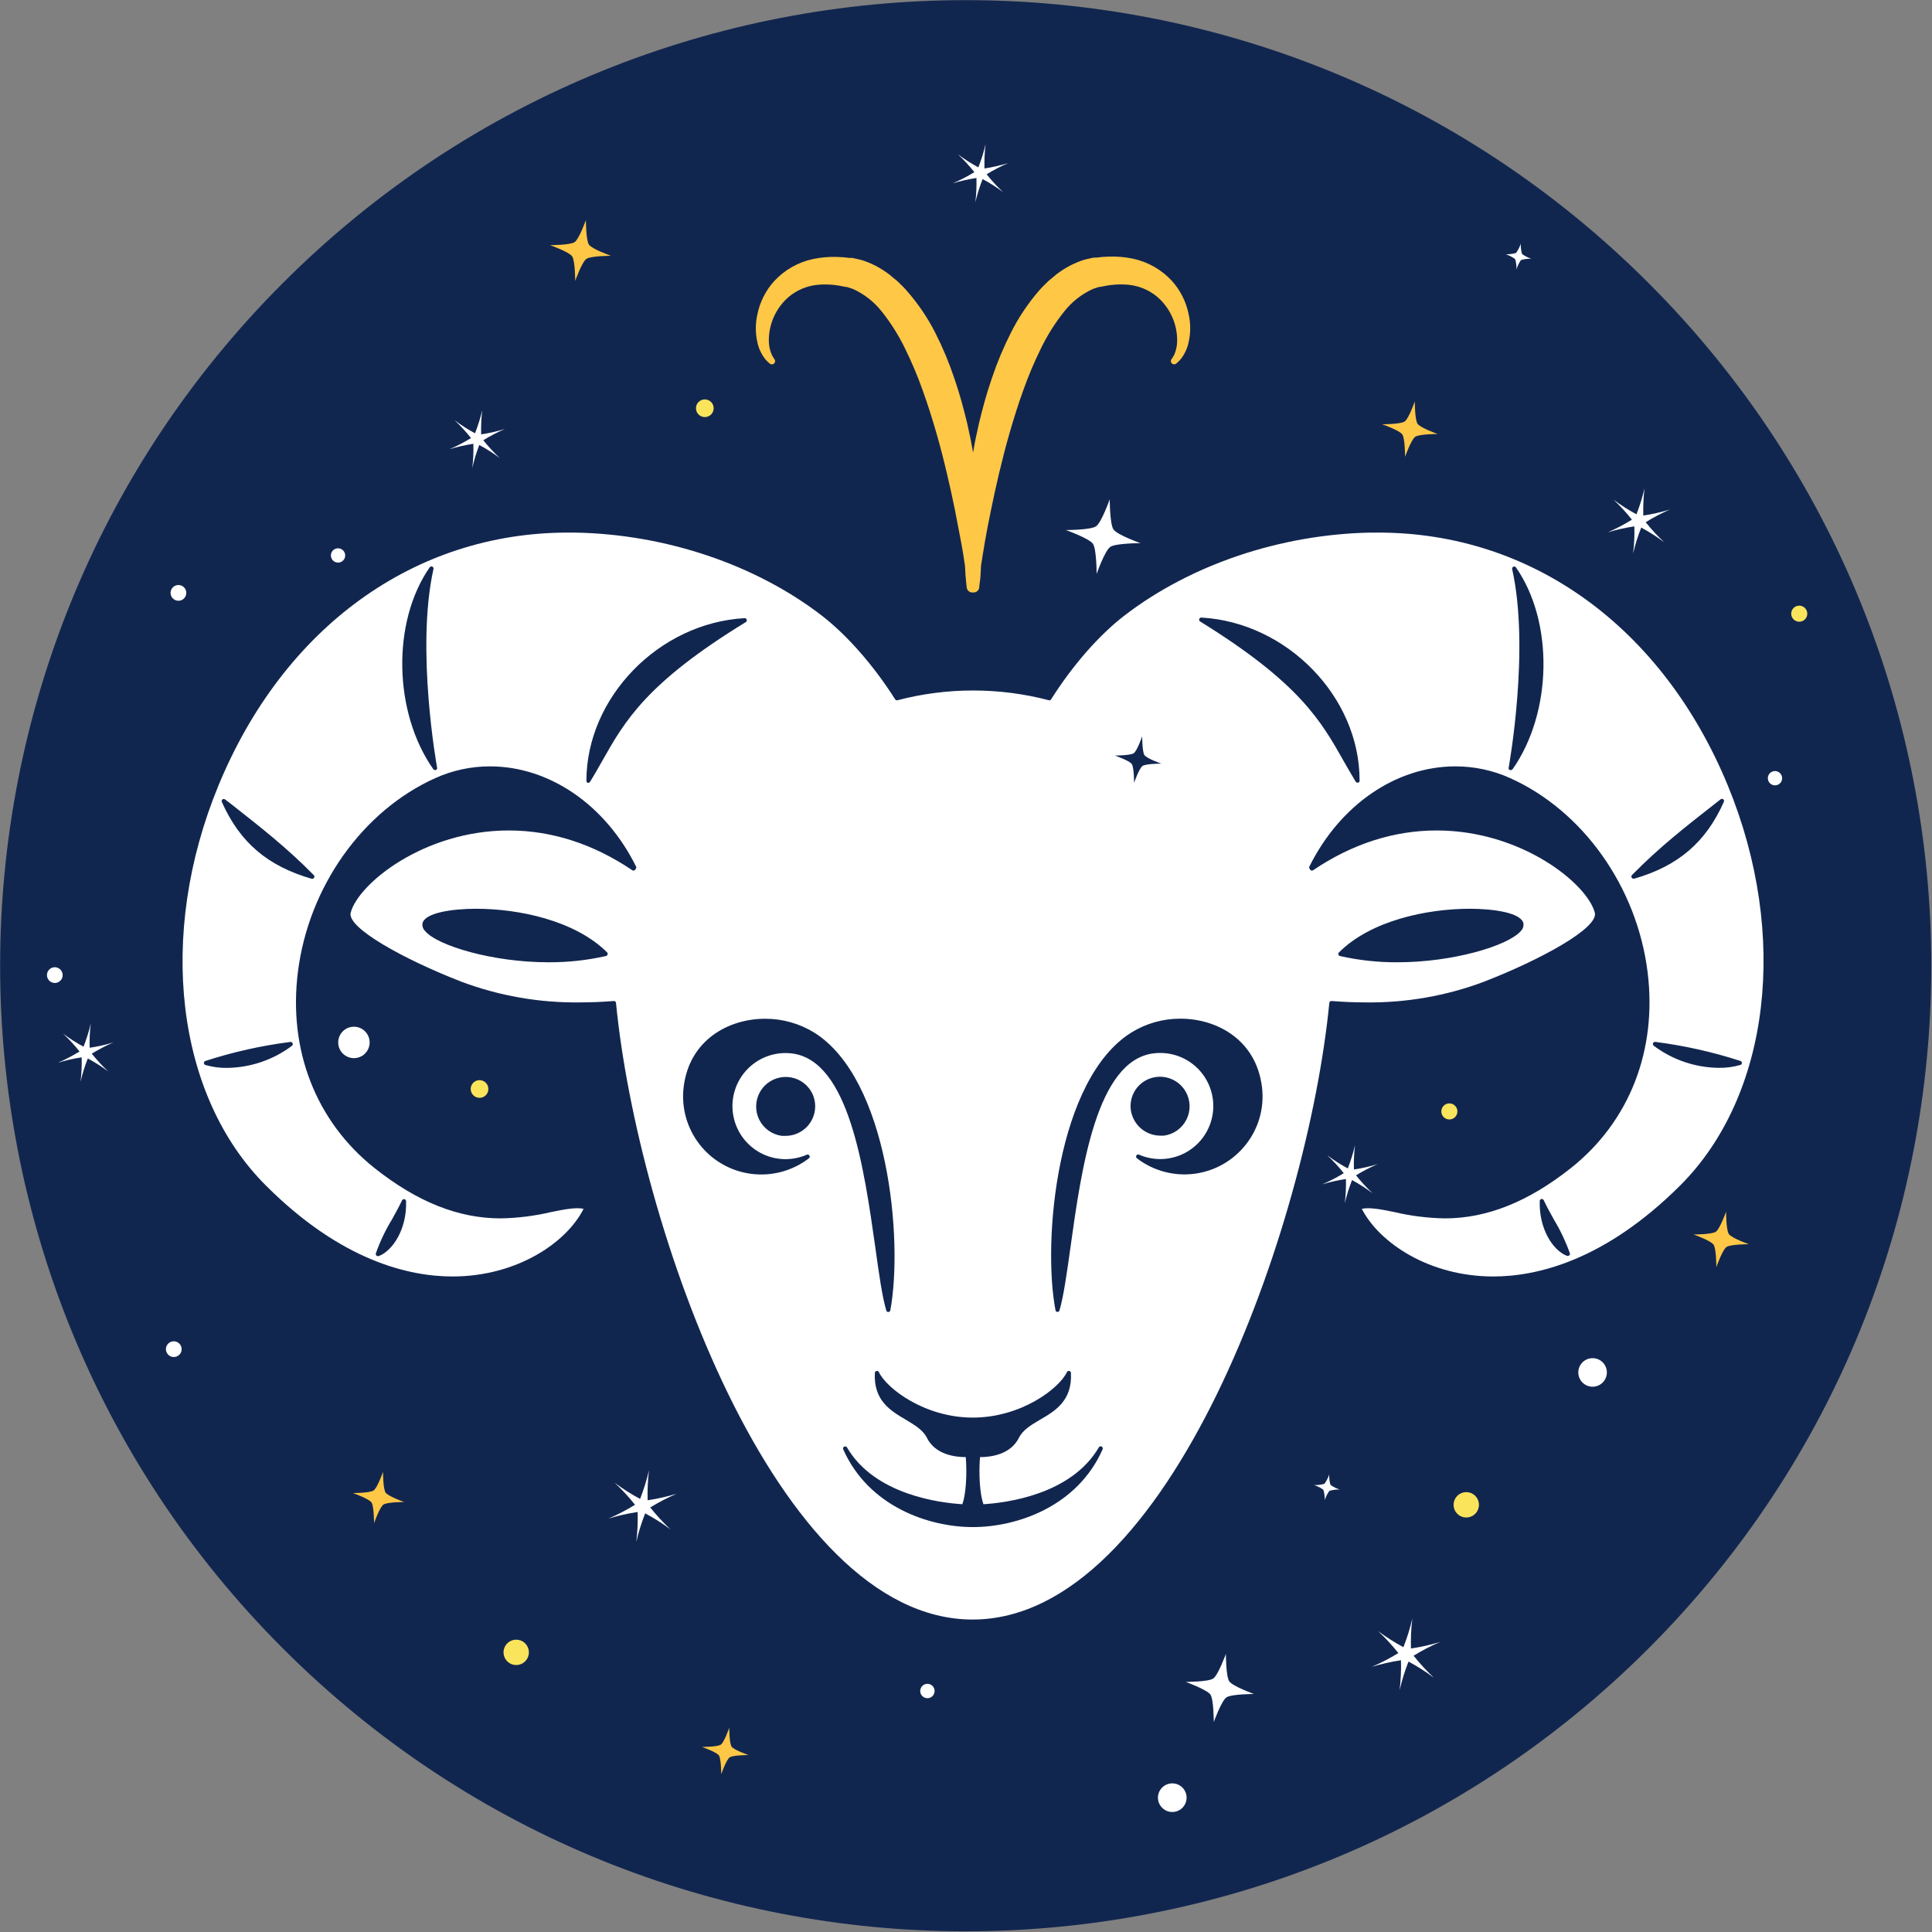 <svg width="457" height="457" viewBox="0 0 457 457" fill="none" xmlns="http://www.w3.org/2000/svg">
<rect x="0" y="0" width="457" height="457" fill="#808080" stroke="none"/>
<g clip-path="url(#clip0_209_1128)">
<path d="M389.933 389.938C479.129 300.742 479.129 156.127 389.933 66.931C300.737 -22.265 156.122 -22.265 66.927 66.931C-22.269 156.127 -22.269 300.742 66.927 389.938C156.122 479.133 300.737 479.133 389.933 389.938Z" fill="#11264F"/>
<path fill-rule="evenodd" clip-rule="evenodd" d="M353.23 301.94C363.53 301.94 379.54 298.22 397.37 280.48C418.71 259.25 423.26 221.2 408.71 185.82C393.25 148.35 362.34 125.98 326.03 125.98C325.45 125.98 324.85 125.98 324.27 125.98C302.92 126.38 281.67 133.54 265.97 145.61C259.97 150.24 253.79 157.28 248.63 165.42C248.577 165.509 248.497 165.578 248.402 165.618C248.306 165.658 248.2 165.665 248.1 165.64C236.359 162.56 224.022 162.56 212.28 165.64C212.179 165.668 212.071 165.661 211.973 165.621C211.875 165.582 211.794 165.511 211.74 165.42C206.67 157.42 200.34 150.2 194.38 145.61C178.7 133.54 157.46 126.38 136.1 125.98C135.51 125.98 134.93 125.98 134.35 125.98C98.04 125.98 67.13 148.35 51.67 185.82C37.07 221.21 41.6 259.25 62.95 280.48C80.71 298.22 96.71 301.94 107.04 301.94C122.18 301.94 133.98 294.01 138.04 285.94C136.25 285.54 133.6 286.04 130.43 286.69C126.495 287.62 122.473 288.126 118.43 288.2C108.43 288.2 98.66 284.3 88.56 276.27C74.74 265.27 68.14 248.38 70.47 229.89C72.99 209.77 85.76 191.78 102.98 184.05C107.045 182.219 111.452 181.274 115.91 181.28C129.91 181.28 143.18 190.35 150.44 204.94C150.484 205.016 150.507 205.102 150.507 205.19C150.507 205.278 150.484 205.364 150.44 205.44L150.26 205.71C150.186 205.822 150.071 205.901 149.94 205.93C149.876 205.942 149.811 205.941 149.747 205.927C149.684 205.913 149.624 205.887 149.57 205.85C140.31 199.61 130.48 196.44 120.34 196.44C100.28 196.44 84.74 209.04 82.95 215.89C82.02 219.5 95.71 226.99 109.07 232.19C118.042 235.563 127.566 237.232 137.15 237.11C139.8 237.11 142.51 237 145.21 236.78C145.335 236.777 145.457 236.822 145.55 236.906C145.643 236.989 145.7 237.105 145.71 237.23C150.81 289.58 183.36 383.09 230.06 383.09C276.76 383.09 309.32 289.58 314.44 237.23C314.445 237.165 314.463 237.101 314.493 237.043C314.523 236.984 314.565 236.933 314.615 236.891C314.665 236.849 314.724 236.817 314.786 236.798C314.849 236.779 314.915 236.773 314.98 236.78C317.69 237 320.4 237.11 323.04 237.11C332.619 237.234 342.136 235.566 351.1 232.19C364.47 226.99 378.17 219.51 377.24 215.89C375.46 209.04 359.9 196.44 339.84 196.44C329.7 196.44 319.84 199.61 310.6 205.85C310.544 205.889 310.48 205.915 310.413 205.927C310.346 205.939 310.276 205.937 310.21 205.92C310.144 205.905 310.082 205.877 310.027 205.838C309.972 205.798 309.925 205.748 309.89 205.69L309.74 205.42C309.698 205.347 309.676 205.264 309.676 205.18C309.676 205.096 309.698 205.013 309.74 204.94C317.01 190.35 330.24 181.28 344.27 181.28C348.728 181.274 353.136 182.219 357.2 184.05C374.42 191.78 387.2 209.77 389.72 229.89C392.04 248.38 385.45 265.28 371.62 276.27C361.52 284.27 351.75 288.2 341.75 288.2C337.708 288.126 333.685 287.62 329.75 286.69C326.57 286.04 323.92 285.54 322.12 285.94C326.29 294.01 338.09 301.94 353.23 301.94ZM88.91 296.45C89.901 293.659 91.177 290.978 92.72 288.45C93.6 286.86 94.43 285.36 95.1 283.94C95.149 283.84 95.229 283.758 95.328 283.707C95.427 283.657 95.54 283.64 95.65 283.66C95.76 283.682 95.859 283.741 95.931 283.826C96.004 283.911 96.046 284.018 96.05 284.13C96.28 290.67 92.93 295.86 89.56 297.13C89.504 297.14 89.446 297.14 89.39 297.13C89.265 297.128 89.145 297.082 89.05 297C88.975 296.933 88.922 296.844 88.897 296.746C88.872 296.648 88.876 296.545 88.91 296.45ZM69.07 247.37C64.659 250.686 59.309 252.517 53.79 252.6C52.022 252.635 50.259 252.402 48.56 251.91C48.464 251.875 48.38 251.811 48.321 251.727C48.262 251.643 48.231 251.543 48.231 251.44C48.231 251.337 48.262 251.237 48.321 251.153C48.38 251.069 48.464 251.005 48.56 250.97C55.121 248.84 61.867 247.33 68.71 246.46C68.819 246.452 68.927 246.48 69.019 246.539C69.111 246.597 69.182 246.684 69.221 246.786C69.26 246.888 69.266 246.999 69.237 247.104C69.208 247.21 69.146 247.303 69.06 247.37H69.07ZM74.29 207.62C74.248 207.697 74.186 207.761 74.11 207.805C74.034 207.849 73.948 207.872 73.86 207.87H73.73C63.32 204.87 56.73 199.27 52.48 189.71C52.431 189.607 52.419 189.491 52.445 189.38C52.472 189.27 52.535 189.171 52.625 189.101C52.714 189.031 52.825 188.994 52.939 188.996C53.053 188.997 53.163 189.038 53.25 189.11L54.71 190.22C61.71 195.73 67.82 200.49 74.24 207.02C74.316 207.099 74.362 207.202 74.371 207.311C74.38 207.42 74.352 207.529 74.29 207.62ZM103.1 182.15C103.034 182.164 102.966 182.164 102.9 182.15C102.82 182.149 102.742 182.129 102.671 182.093C102.6 182.056 102.538 182.004 102.49 181.94C93.05 168.51 92.66 147.1 101.64 134.2C101.706 134.105 101.803 134.035 101.914 134.004C102.025 133.972 102.144 133.98 102.25 134.026C102.356 134.072 102.443 134.153 102.496 134.256C102.549 134.359 102.565 134.477 102.54 134.59C98.31 153.48 103.34 181.28 103.39 181.59C103.416 181.703 103.4 181.82 103.347 181.923C103.294 182.025 103.207 182.106 103.1 182.15ZM143.71 225.79C143.686 225.876 143.638 225.954 143.573 226.016C143.508 226.077 143.428 226.12 143.34 226.14C138.868 227.149 134.295 227.645 129.71 227.62C116.58 227.62 103.47 223.71 100.53 220.21C100.306 219.988 100.134 219.718 100.029 219.42C99.923 219.122 99.886 218.804 99.92 218.49C100.36 215.89 107.05 214.96 112.63 214.96C122.63 214.96 135.99 217.68 143.63 225.3C143.683 225.369 143.719 225.449 143.732 225.535C143.746 225.62 143.739 225.708 143.71 225.79ZM316.71 225.3C324.3 217.68 337.71 214.96 347.66 214.96C353.25 214.96 359.93 215.89 360.37 218.49C360.402 218.804 360.364 219.121 360.259 219.419C360.153 219.716 359.983 219.986 359.76 220.21C356.76 223.71 343.69 227.62 330.58 227.62C325.995 227.645 321.423 227.149 316.95 226.14C316.863 226.12 316.782 226.077 316.717 226.016C316.652 225.954 316.605 225.876 316.58 225.79C316.556 225.704 316.556 225.613 316.579 225.527C316.601 225.441 316.647 225.363 316.71 225.3ZM142.42 180.05C141.52 181.63 140.6 183.28 139.58 184.93C139.537 185.003 139.476 185.063 139.402 185.105C139.328 185.148 139.245 185.17 139.16 185.17H139.02C138.93 185.134 138.852 185.072 138.797 184.992C138.741 184.912 138.711 184.817 138.71 184.72C138.71 165 155.84 147.37 176.12 146.22C176.233 146.211 176.345 146.241 176.437 146.304C176.53 146.368 176.598 146.462 176.63 146.57C176.663 146.676 176.661 146.791 176.623 146.895C176.585 147 176.514 147.09 176.42 147.15C152.86 161.58 147.79 170.55 142.42 180.05ZM192.78 262.48C192.583 264.195 191.759 265.776 190.467 266.92C189.175 268.065 187.506 268.691 185.78 268.68C185.5 268.695 185.22 268.695 184.94 268.68C183.806 268.53 182.725 268.103 181.794 267.438C180.862 266.773 180.108 265.89 179.597 264.866C179.086 263.842 178.834 262.709 178.863 261.564C178.891 260.42 179.2 259.301 179.762 258.304C180.324 257.307 181.122 256.463 182.086 255.846C183.05 255.229 184.15 254.857 185.291 254.764C186.431 254.671 187.577 254.859 188.629 255.311C189.68 255.764 190.604 256.467 191.32 257.36C191.889 258.075 192.31 258.896 192.561 259.774C192.811 260.653 192.886 261.572 192.78 262.48ZM187.31 249.18C186.802 249.12 186.292 249.09 185.78 249.09C183.915 249.094 182.075 249.513 180.392 250.317C178.71 251.122 177.228 252.291 176.054 253.74C174.88 255.189 174.044 256.881 173.606 258.694C173.168 260.506 173.14 262.394 173.523 264.219C173.906 266.044 174.691 267.761 175.821 269.244C176.951 270.728 178.398 271.941 180.055 272.795C181.713 273.65 183.54 274.124 185.404 274.184C187.268 274.243 189.121 273.887 190.83 273.14C190.943 273.089 191.071 273.082 191.189 273.119C191.306 273.157 191.406 273.237 191.468 273.344C191.531 273.451 191.551 273.578 191.525 273.699C191.5 273.82 191.43 273.927 191.33 274C187.485 276.946 182.638 278.267 177.83 277.68C172.97 277.092 168.541 274.598 165.519 270.747C162.496 266.895 161.126 262.001 161.71 257.14C163.06 245.98 172.35 240.98 180.96 240.98C185.069 240.962 189.102 242.094 192.6 244.25C210.17 255.25 213.68 293.4 210.6 309.95C210.576 310.059 210.517 310.157 210.433 310.229C210.348 310.301 210.242 310.344 210.13 310.35C210.023 310.351 209.919 310.317 209.833 310.254C209.746 310.191 209.682 310.102 209.65 310C208.65 306.65 207.91 301.26 207.04 295C204.39 276.37 200.82 250.83 187.31 249.18ZM260.81 342.84C254.81 356.4 240.51 361.22 230.12 361.22C219.73 361.22 205.49 356.4 199.46 342.84C199.41 342.723 199.406 342.591 199.449 342.47C199.491 342.35 199.577 342.25 199.69 342.19C199.804 342.131 199.935 342.118 200.058 342.154C200.181 342.189 200.285 342.27 200.35 342.38C206.91 353.63 222.45 355.5 227.64 355.81C228.45 353.56 228.78 349.03 228.45 344.67C225.86 344.67 221.22 344.07 219.24 340.08C218.31 338.21 216.33 337.08 214.24 335.81C210.66 333.7 206.6 331.3 206.94 324.75C206.945 324.639 206.987 324.534 207.06 324.45C207.133 324.367 207.231 324.31 207.34 324.29C207.449 324.268 207.562 324.282 207.661 324.331C207.761 324.38 207.841 324.46 207.89 324.56C209.71 328.42 218.71 335.32 230.12 335.32C241.53 335.32 250.56 328.43 252.37 324.56C252.419 324.46 252.499 324.38 252.599 324.331C252.699 324.282 252.812 324.268 252.92 324.29C253.029 324.31 253.128 324.367 253.2 324.45C253.273 324.534 253.315 324.639 253.32 324.75C253.67 331.3 249.61 333.75 246.03 335.81C243.94 337.05 241.96 338.21 241.03 340.08C239.03 344.08 234.39 344.67 231.81 344.67C231.48 349.03 231.81 353.56 232.62 355.81C237.8 355.5 253.33 353.63 259.91 342.38C259.971 342.262 260.077 342.173 260.203 342.133C260.33 342.092 260.467 342.104 260.585 342.165C260.703 342.226 260.792 342.331 260.833 342.458C260.873 342.585 260.861 342.722 260.8 342.84H260.81ZM268.93 257.31C269.646 256.417 270.571 255.714 271.622 255.261C272.673 254.809 273.819 254.621 274.96 254.714C276.1 254.807 277.201 255.179 278.165 255.796C279.128 256.413 279.926 257.257 280.488 258.254C281.05 259.251 281.359 260.37 281.388 261.514C281.417 262.659 281.164 263.792 280.653 264.816C280.142 265.84 279.388 266.723 278.457 267.388C277.525 268.053 276.445 268.48 275.31 268.63C275.03 268.645 274.75 268.645 274.47 268.63C272.749 268.626 271.088 267.994 269.799 266.853C268.51 265.711 267.682 264.139 267.47 262.43C267.264 260.598 267.788 258.758 268.93 257.31ZM294.71 270.72C291.707 274.55 287.314 277.041 282.485 277.651C277.657 278.262 272.782 276.942 268.92 273.98C268.825 273.905 268.76 273.797 268.738 273.678C268.715 273.558 268.738 273.434 268.8 273.33C268.859 273.225 268.956 273.145 269.07 273.106C269.184 273.068 269.309 273.072 269.42 273.12C271.131 273.868 272.987 274.224 274.853 274.163C276.719 274.103 278.548 273.627 280.206 272.77C281.865 271.913 283.312 270.696 284.441 269.209C285.57 267.722 286.353 266.002 286.733 264.174C287.113 262.347 287.08 260.457 286.637 258.643C286.194 256.83 285.353 255.138 284.173 253.691C282.993 252.243 281.506 251.078 279.819 250.278C278.131 249.479 276.287 249.066 274.42 249.07C273.909 249.07 273.398 249.1 272.89 249.16C259.38 250.81 255.81 276.39 253.21 295.06C252.34 301.27 251.59 306.64 250.61 309.98C250.578 310.082 250.514 310.171 250.428 310.234C250.341 310.297 250.237 310.331 250.13 310.33C250.02 310.325 249.914 310.283 249.83 310.21C249.747 310.138 249.69 310.039 249.67 309.93C246.52 293.39 250.01 255.21 267.62 244.23C271.114 242.072 275.144 240.939 279.25 240.96C287.85 240.96 297.14 245.96 298.51 257.12C298.809 259.526 298.627 261.967 297.975 264.301C297.323 266.636 296.213 268.818 294.71 270.72ZM321.23 185.13H321.1C321.014 185.13 320.93 185.107 320.854 185.065C320.779 185.023 320.716 184.963 320.67 184.89C319.67 183.24 318.73 181.59 317.83 180.01C312.46 170.51 307.39 161.54 283.89 147.01C283.794 146.952 283.719 146.864 283.679 146.758C283.639 146.653 283.636 146.537 283.67 146.43C283.702 146.322 283.77 146.228 283.863 146.164C283.956 146.101 284.068 146.071 284.18 146.08C304.46 147.23 321.6 164.86 321.6 184.58C321.623 184.701 321.599 184.827 321.535 184.932C321.47 185.037 321.369 185.115 321.25 185.15L321.23 185.13ZM357.76 181.96C357.713 182.024 357.651 182.076 357.58 182.113C357.509 182.149 357.43 182.169 357.35 182.17C357.288 182.185 357.223 182.185 357.16 182.17C357.055 182.126 356.968 182.048 356.913 181.948C356.859 181.848 356.84 181.732 356.86 181.62C356.91 181.34 361.94 153.54 357.69 134.62C357.664 134.506 357.679 134.387 357.732 134.283C357.785 134.178 357.873 134.096 357.98 134.05C358.086 134.002 358.205 133.992 358.316 134.023C358.428 134.054 358.525 134.124 358.59 134.22C367.58 147.13 367.21 168.54 357.78 181.98L357.76 181.96ZM411.7 250.96C411.798 250.995 411.883 251.061 411.942 251.147C412.002 251.233 412.032 251.336 412.03 251.44C412.03 251.543 411.997 251.643 411.936 251.726C411.875 251.809 411.789 251.87 411.69 251.9C409.995 252.393 408.235 252.626 406.47 252.59C400.948 252.509 395.595 250.678 391.18 247.36C391.093 247.292 391.029 247.199 390.999 247.093C390.968 246.987 390.972 246.874 391.01 246.77C391.05 246.665 391.124 246.576 391.22 246.518C391.316 246.46 391.429 246.436 391.54 246.45C398.39 247.325 405.143 248.838 411.71 250.97L411.7 250.96ZM386.53 207.84H386.39C386.292 207.841 386.195 207.812 386.112 207.758C386.03 207.703 385.965 207.626 385.927 207.535C385.888 207.444 385.878 207.344 385.896 207.247C385.914 207.15 385.961 207.061 386.03 206.99C392.45 200.46 398.53 195.7 405.57 190.19L407.01 189.06C407.098 188.993 407.207 188.957 407.317 188.958C407.428 188.959 407.536 188.997 407.623 189.066C407.71 189.134 407.771 189.23 407.798 189.338C407.825 189.445 407.815 189.559 407.77 189.66C403.51 199.25 396.95 204.85 386.55 207.85L386.53 207.84ZM364.2 284.08C364.206 283.969 364.249 283.863 364.321 283.779C364.394 283.695 364.493 283.638 364.601 283.616C364.71 283.594 364.823 283.61 364.923 283.659C365.022 283.709 365.102 283.79 365.15 283.89C365.83 285.34 366.68 286.89 367.58 288.51C369.097 291.02 370.356 293.677 371.34 296.44C371.366 296.528 371.367 296.622 371.342 296.71C371.317 296.798 371.268 296.878 371.2 296.94C371.156 296.985 371.103 297.02 371.044 297.044C370.986 297.068 370.923 297.08 370.86 297.08C370.804 297.09 370.746 297.09 370.69 297.08C367.34 295.83 363.99 290.64 364.22 284.09L364.2 284.08Z" fill="white"/>
<path fill-rule="evenodd" clip-rule="evenodd" d="M349.79 356.46C349.69 357.046 349.418 357.588 349.008 358.019C348.599 358.45 348.071 358.75 347.491 358.88C346.912 359.011 346.306 358.966 345.752 358.752C345.198 358.538 344.719 358.164 344.378 357.678C344.036 357.191 343.847 356.615 343.834 356.02C343.82 355.426 343.984 354.842 344.303 354.341C344.623 353.84 345.084 353.445 345.628 353.206C346.172 352.967 346.775 352.896 347.36 353C348.14 353.139 348.833 353.581 349.288 354.229C349.743 354.877 349.924 355.679 349.79 356.46Z" fill="#FAE45C"/>
<path fill-rule="evenodd" clip-rule="evenodd" d="M125.06 391.37C124.958 391.955 124.685 392.496 124.275 392.926C123.864 393.355 123.336 393.653 122.757 393.782C122.177 393.911 121.572 393.865 121.019 393.65C120.465 393.435 119.988 393.061 119.648 392.575C119.307 392.088 119.118 391.512 119.106 390.918C119.093 390.325 119.257 389.741 119.576 389.24C119.895 388.739 120.356 388.345 120.9 388.106C121.443 387.868 122.046 387.796 122.63 387.9C123.412 388.039 124.107 388.482 124.562 389.133C125.018 389.783 125.197 390.588 125.06 391.37Z" fill="#FAE45C"/>
<path fill-rule="evenodd" clip-rule="evenodd" d="M258.53 128.63C257.61 127.33 252.13 125.38 252.13 125.38C252.13 125.38 257.95 125.38 259.25 124.5C260.55 123.62 262.5 118.1 262.5 118.1C262.5 118.1 262.5 123.92 263.38 125.23C264.26 126.54 269.78 128.48 269.78 128.48C269.78 128.48 263.96 128.48 262.65 129.35C261.34 130.22 259.4 135.76 259.4 135.76C259.4 135.76 259.4 129.93 258.53 128.63Z" fill="white"/>
<path fill-rule="evenodd" clip-rule="evenodd" d="M135.34 60.64C134.6 59.57 130.12 57.99 130.12 57.99C130.12 57.99 134.87 57.99 135.93 57.27C136.99 56.55 138.59 52.05 138.59 52.05C138.59 52.05 138.59 56.8 139.3 57.86C140.01 58.92 144.52 60.51 144.52 60.51C144.52 60.51 139.77 60.51 138.71 61.23C137.65 61.95 136.06 66.45 136.06 66.45C136.06 66.45 136.06 61.7 135.34 60.64Z" fill="#FFC746"/>
<path fill-rule="evenodd" clip-rule="evenodd" d="M87.88 355.4C87.25 354.5 83.48 353.17 83.48 353.17C83.48 353.17 87.48 353.17 88.37 352.56C89.26 351.95 90.6 348.16 90.6 348.16C90.6 348.16 90.6 352.16 91.21 353.06C91.82 353.96 95.61 355.29 95.61 355.29C95.61 355.29 91.61 355.29 90.71 355.89C89.81 356.49 88.48 360.29 88.48 360.29C88.48 360.29 88.48 356.29 87.88 355.4Z" fill="#FFC746"/>
<path fill-rule="evenodd" clip-rule="evenodd" d="M18.81 248.72C17.617 247.215 16.314 245.801 14.91 244.49C16.449 245.64 18.07 246.676 19.76 247.59C20.461 245.803 21.033 243.969 21.47 242.1C21.236 244.004 21.149 245.923 21.21 247.84C23.108 247.559 24.984 247.138 26.82 246.58C25.053 247.338 23.345 248.227 21.71 249.24C22.907 250.739 24.21 252.149 25.61 253.46C24.077 252.309 22.459 251.276 20.77 250.37C20.062 252.154 19.491 253.989 19.06 255.86C19.284 253.952 19.37 252.03 19.32 250.11C17.42 250.389 15.545 250.814 13.71 251.38C15.473 250.619 17.177 249.73 18.81 248.72Z" fill="white"/>
<path fill-rule="evenodd" clip-rule="evenodd" d="M317.86 277.51C316.667 276.005 315.364 274.591 313.96 273.28C315.497 274.432 317.119 275.468 318.81 276.38C319.51 274.593 320.081 272.758 320.52 270.89C320.286 272.794 320.199 274.713 320.26 276.63C322.158 276.349 324.034 275.928 325.87 275.37C324.104 276.123 322.396 277.005 320.76 278.01C321.95 279.518 323.254 280.932 324.66 282.24C323.124 281.091 321.506 280.055 319.82 279.14C319.11 280.925 318.536 282.76 318.1 284.63C318.33 282.726 318.421 280.807 318.37 278.89C316.468 279.17 314.589 279.591 312.75 280.15C314.516 279.397 316.224 278.515 317.86 277.51Z" fill="white"/>
<path fill-rule="evenodd" clip-rule="evenodd" d="M230.48 40.72C229.284 39.217 227.981 37.803 226.58 36.49C228.116 37.639 229.734 38.675 231.42 39.59C232.126 37.805 232.698 35.97 233.13 34.1C232.906 36.008 232.819 37.93 232.87 39.85C234.768 39.56 236.642 39.136 238.48 38.58C236.716 39.334 235.011 40.22 233.38 41.23C234.574 42.731 235.877 44.142 237.28 45.45C235.744 44.298 234.123 43.265 232.43 42.36C231.724 44.146 231.149 45.981 230.71 47.85C230.944 45.943 231.031 44.02 230.97 42.1C229.072 42.386 227.197 42.811 225.36 43.37C227.128 42.611 228.839 41.726 230.48 40.72Z" fill="white"/>
<path fill-rule="evenodd" clip-rule="evenodd" d="M111.42 103.62C110.222 102.12 108.918 100.706 107.52 99.39C109.051 100.547 110.669 101.583 112.36 102.49C113.068 100.706 113.639 98.871 114.07 97C113.846 98.908 113.759 100.83 113.81 102.75C115.709 102.466 117.584 102.041 119.42 101.48C117.658 102.238 115.953 103.124 114.32 104.13C115.515 105.633 116.819 107.047 118.22 108.36C116.686 107.202 115.065 106.166 113.37 105.26C112.685 107.038 112.131 108.862 111.71 110.72C111.944 108.813 112.031 106.891 111.97 104.97C110.072 105.262 108.198 105.686 106.36 106.24C108.127 105.485 109.835 104.6 111.47 103.59L111.42 103.62Z" fill="white"/>
<path fill-rule="evenodd" clip-rule="evenodd" d="M150.21 355.95C148.745 354.097 147.14 352.358 145.41 350.75C147.314 352.166 149.319 353.439 151.41 354.56C152.273 352.36 152.974 350.101 153.51 347.8C153.23 350.146 153.123 352.509 153.19 354.87C155.529 354.526 157.838 354.008 160.1 353.32C157.924 354.246 155.821 355.336 153.81 356.58C155.284 358.426 156.888 360.164 158.61 361.78C156.71 360.359 154.704 359.085 152.61 357.97C151.743 360.165 151.042 362.421 150.51 364.72C150.79 362.374 150.897 360.011 150.83 357.65C148.491 357.998 146.181 358.52 143.92 359.21C146.092 358.282 148.191 357.193 150.2 355.95H150.21Z" fill="white"/>
<path fill-rule="evenodd" clip-rule="evenodd" d="M330.77 391.02C329.305 389.167 327.701 387.428 325.97 385.82C327.874 387.236 329.879 388.509 331.97 389.63C332.833 387.43 333.534 385.171 334.07 382.87C333.79 385.216 333.683 387.579 333.75 389.94C336.089 389.596 338.398 389.078 340.66 388.39C338.484 389.316 336.381 390.406 334.37 391.65C335.846 393.493 337.45 395.231 339.17 396.85C337.269 395.427 335.264 394.15 333.17 393.03C332.306 395.229 331.604 397.488 331.07 399.79C331.35 397.444 331.457 395.081 331.39 392.72C329.051 393.068 326.742 393.59 324.48 394.28C326.652 393.352 328.751 392.263 330.76 391.02H330.77Z" fill="white"/>
<path fill-rule="evenodd" clip-rule="evenodd" d="M42.94 319.46C42.875 319.822 42.705 320.156 42.45 320.421C42.195 320.686 41.867 320.87 41.508 320.949C41.15 321.028 40.775 320.998 40.433 320.865C40.09 320.731 39.795 320.499 39.585 320.198C39.374 319.897 39.257 319.54 39.249 319.172C39.242 318.805 39.343 318.443 39.54 318.133C39.738 317.823 40.022 317.578 40.359 317.43C40.695 317.282 41.068 317.237 41.43 317.3C41.916 317.388 42.347 317.664 42.63 318.069C42.913 318.473 43.024 318.974 42.94 319.46Z" fill="white"/>
<path fill-rule="evenodd" clip-rule="evenodd" d="M14.8 230.97C14.737 231.333 14.568 231.668 14.314 231.935C14.06 232.201 13.733 232.387 13.374 232.467C13.014 232.547 12.639 232.519 12.296 232.386C11.953 232.254 11.657 232.022 11.445 231.721C11.234 231.42 11.116 231.062 11.108 230.694C11.1 230.326 11.2 229.964 11.398 229.654C11.595 229.343 11.881 229.098 12.217 228.95C12.554 228.801 12.928 228.756 13.29 228.82C13.774 228.908 14.204 229.183 14.486 229.585C14.769 229.988 14.882 230.485 14.8 230.97Z" fill="white"/>
<path fill-rule="evenodd" clip-rule="evenodd" d="M44.04 140.56C43.977 140.923 43.808 141.258 43.554 141.525C43.3 141.791 42.973 141.977 42.614 142.057C42.255 142.137 41.88 142.109 41.536 141.977C41.193 141.844 40.897 141.612 40.685 141.311C40.474 141.01 40.357 140.652 40.348 140.284C40.34 139.917 40.441 139.554 40.638 139.244C40.836 138.933 41.121 138.688 41.458 138.54C41.794 138.391 42.168 138.346 42.53 138.41C42.771 138.451 43.001 138.539 43.208 138.67C43.414 138.8 43.593 138.971 43.733 139.17C43.874 139.37 43.973 139.596 44.026 139.835C44.078 140.073 44.083 140.32 44.04 140.56Z" fill="white"/>
<path fill-rule="evenodd" clip-rule="evenodd" d="M87.38 247.23C87.251 247.955 86.91 248.626 86.401 249.157C85.891 249.688 85.235 250.056 84.515 250.214C83.796 250.372 83.046 250.313 82.361 250.044C81.675 249.776 81.085 249.31 80.664 248.706C80.243 248.101 80.011 247.386 79.998 246.65C79.984 245.913 80.189 245.19 80.587 244.57C80.985 243.951 81.558 243.463 82.233 243.169C82.908 242.876 83.655 242.789 84.38 242.92C85.347 243.098 86.205 243.65 86.767 244.458C87.329 245.265 87.549 246.261 87.38 247.23Z" fill="white"/>
<path fill-rule="evenodd" clip-rule="evenodd" d="M115.49 257.95C115.419 258.357 115.228 258.734 114.943 259.033C114.657 259.331 114.29 259.539 113.886 259.629C113.483 259.719 113.062 259.687 112.676 259.538C112.291 259.389 111.959 259.129 111.721 258.79C111.484 258.452 111.352 258.051 111.342 257.638C111.332 257.225 111.445 256.818 111.667 256.469C111.888 256.12 112.208 255.845 112.586 255.678C112.964 255.511 113.383 255.459 113.79 255.53C114.06 255.577 114.319 255.677 114.551 255.824C114.783 255.971 114.984 256.163 115.142 256.388C115.299 256.612 115.411 256.866 115.471 257.134C115.531 257.402 115.537 257.679 115.49 257.95Z" fill="#FAE45C"/>
<path fill-rule="evenodd" clip-rule="evenodd" d="M168.78 96.92C168.71 97.328 168.52 97.706 168.235 98.007C167.95 98.307 167.582 98.516 167.178 98.606C166.774 98.697 166.352 98.666 165.966 98.516C165.58 98.367 165.246 98.106 165.009 97.767C164.771 97.428 164.639 97.026 164.63 96.612C164.621 96.198 164.736 95.791 164.959 95.442C165.182 95.093 165.503 94.818 165.883 94.652C166.262 94.486 166.682 94.437 167.09 94.51C167.359 94.557 167.617 94.657 167.847 94.803C168.078 94.95 168.277 95.141 168.434 95.365C168.591 95.588 168.703 95.841 168.762 96.108C168.821 96.375 168.827 96.651 168.78 96.92Z" fill="#FAE45C"/>
<path fill-rule="evenodd" clip-rule="evenodd" d="M286.32 400.84C285.48 399.66 280.49 397.84 280.49 397.84C280.49 397.84 285.79 397.84 286.97 397.05C288.15 396.26 289.97 391.22 289.97 391.22C289.97 391.22 289.97 396.52 290.77 397.7C291.57 398.88 296.6 400.7 296.6 400.7C296.6 400.7 291.3 400.7 290.11 401.5C288.92 402.3 287.11 407.33 287.11 407.33C287.11 407.33 287.11 402.03 286.32 400.84Z" fill="white"/>
<path fill-rule="evenodd" clip-rule="evenodd" d="M170.04 415.23C169.47 414.41 166.04 413.23 166.04 413.23C166.04 413.23 169.68 413.23 170.5 412.68C171.32 412.13 172.5 408.68 172.5 408.68C172.5 408.68 172.5 412.32 173.05 413.14C173.6 413.96 177.05 415.14 177.05 415.14C177.05 415.14 173.41 415.14 172.6 415.69C171.79 416.24 170.6 419.69 170.6 419.69C170.6 419.69 170.6 416.04 170.05 415.23H170.04Z" fill="#FFC746"/>
<path fill-rule="evenodd" clip-rule="evenodd" d="M331.71 102.77C331.03 101.77 326.95 100.36 326.95 100.36C326.95 100.36 331.28 100.36 332.25 99.71C333.22 99.06 334.66 94.95 334.66 94.95C334.66 94.95 334.66 99.27 335.31 100.24C335.96 101.21 340.07 102.66 340.07 102.66C340.07 102.66 335.74 102.66 334.77 103.31C333.8 103.96 332.36 108.06 332.36 108.06C332.36 108.06 332.36 103.74 331.71 102.77Z" fill="#FFC746"/>
<path fill-rule="evenodd" clip-rule="evenodd" d="M405.34 294.43C404.66 293.43 400.58 292.01 400.58 292.01C400.58 292.01 404.91 292.01 405.87 291.36C406.83 290.71 408.29 286.6 408.29 286.6C408.29 286.6 408.29 290.93 408.94 291.9C409.59 292.87 413.69 294.31 413.69 294.31C413.69 294.31 409.37 294.31 408.4 294.96C407.43 295.61 405.99 299.72 405.99 299.72C405.99 299.72 405.99 295.39 405.34 294.43Z" fill="#FFC746"/>
<path fill-rule="evenodd" clip-rule="evenodd" d="M386.03 122.93C384.691 121.246 383.23 119.661 381.66 118.19C383.382 119.479 385.197 120.639 387.09 121.66C387.872 119.658 388.511 117.603 389 115.51C388.745 117.647 388.648 119.799 388.71 121.95C390.838 121.628 392.94 121.153 395 120.53C393.02 121.383 391.108 122.386 389.28 123.53C390.62 125.211 392.081 126.791 393.65 128.26C391.928 126.971 390.113 125.811 388.22 124.79C387.428 126.789 386.786 128.845 386.3 130.94C386.56 128.807 386.657 126.658 386.59 124.51C384.464 124.822 382.365 125.294 380.31 125.92C382.286 125.059 384.198 124.056 386.03 122.92V122.93Z" fill="white"/>
<path fill-rule="evenodd" clip-rule="evenodd" d="M421.52 184.41C421.454 184.735 421.295 185.034 421.061 185.269C420.827 185.505 420.528 185.666 420.203 185.732C419.878 185.799 419.541 185.769 419.233 185.645C418.925 185.522 418.66 185.31 418.472 185.037C418.283 184.764 418.18 184.441 418.173 184.11C418.167 183.778 418.258 183.451 418.436 183.171C418.614 182.891 418.87 182.67 419.173 182.534C419.476 182.399 419.812 182.356 420.14 182.41C420.363 182.448 420.576 182.531 420.767 182.653C420.957 182.775 421.122 182.934 421.25 183.12C421.379 183.306 421.469 183.516 421.515 183.738C421.561 183.959 421.563 184.188 421.52 184.41Z" fill="white"/>
<path fill-rule="evenodd" clip-rule="evenodd" d="M81.62 131.72C81.555 132.045 81.395 132.344 81.161 132.579C80.927 132.815 80.629 132.976 80.303 133.043C79.978 133.109 79.641 133.079 79.333 132.955C79.025 132.832 78.76 132.62 78.572 132.347C78.383 132.074 78.28 131.751 78.273 131.42C78.267 131.088 78.358 130.761 78.536 130.481C78.714 130.201 78.971 129.98 79.273 129.844C79.576 129.709 79.912 129.666 80.24 129.72C80.463 129.757 80.677 129.839 80.869 129.96C81.06 130.082 81.225 130.241 81.354 130.427C81.483 130.614 81.573 130.825 81.618 131.047C81.664 131.269 81.665 131.498 81.62 131.72Z" fill="white"/>
<path fill-rule="evenodd" clip-rule="evenodd" d="M221.04 400.32C220.976 400.649 220.817 400.951 220.582 401.189C220.347 401.427 220.047 401.591 219.719 401.659C219.391 401.728 219.051 401.698 218.74 401.574C218.429 401.449 218.162 401.236 217.972 400.961C217.782 400.685 217.678 400.36 217.672 400.025C217.666 399.691 217.759 399.362 217.939 399.08C218.119 398.798 218.379 398.575 218.685 398.44C218.991 398.305 219.33 398.263 219.66 398.32C219.884 398.357 220.098 398.439 220.289 398.56C220.48 398.682 220.645 398.841 220.774 399.027C220.903 399.214 220.993 399.425 221.039 399.647C221.084 399.869 221.085 400.098 221.04 400.32Z" fill="white"/>
<path fill-rule="evenodd" clip-rule="evenodd" d="M380.04 325.23C379.924 325.888 379.615 326.496 379.153 326.979C378.69 327.461 378.096 327.795 377.444 327.94C376.791 328.085 376.111 328.033 375.488 327.791C374.866 327.549 374.329 327.128 373.945 326.581C373.561 326.034 373.348 325.386 373.333 324.718C373.317 324.051 373.5 323.393 373.858 322.829C374.216 322.265 374.733 321.82 375.344 321.549C375.955 321.279 376.632 321.196 377.29 321.31C377.728 321.386 378.147 321.548 378.523 321.786C378.899 322.025 379.224 322.335 379.479 322.699C379.735 323.063 379.916 323.474 380.012 323.909C380.108 324.343 380.118 324.792 380.04 325.23Z" fill="white"/>
<path fill-rule="evenodd" clip-rule="evenodd" d="M280.63 425.81C280.515 426.471 280.206 427.083 279.743 427.568C279.28 428.054 278.684 428.391 278.029 428.537C277.374 428.683 276.691 428.632 276.065 428.389C275.44 428.147 274.9 427.724 274.515 427.175C274.13 426.626 273.916 425.975 273.901 425.304C273.886 424.634 274.071 423.974 274.431 423.408C274.791 422.842 275.311 422.396 275.925 422.125C276.539 421.855 277.22 421.773 277.88 421.89C278.764 422.046 279.55 422.547 280.066 423.281C280.581 424.016 280.784 424.926 280.63 425.81Z" fill="white"/>
<path fill-rule="evenodd" clip-rule="evenodd" d="M344.71 263.23C344.645 263.6 344.471 263.943 344.211 264.214C343.952 264.486 343.617 264.674 343.25 264.756C342.883 264.837 342.5 264.808 342.15 264.672C341.8 264.535 341.497 264.298 341.282 263.99C341.066 263.683 340.947 263.318 340.939 262.942C340.931 262.566 341.034 262.196 341.236 261.879C341.439 261.562 341.73 261.313 342.074 261.161C342.418 261.01 342.8 260.964 343.17 261.03C343.666 261.118 344.106 261.399 344.395 261.811C344.684 262.224 344.797 262.734 344.71 263.23Z" fill="#FAE45C"/>
<path fill-rule="evenodd" clip-rule="evenodd" d="M427.47 145.49C427.405 145.86 427.231 146.203 426.972 146.474C426.712 146.746 426.377 146.934 426.01 147.016C425.643 147.097 425.26 147.068 424.91 146.932C424.56 146.795 424.258 146.558 424.042 146.25C423.827 145.943 423.707 145.578 423.699 145.202C423.691 144.826 423.795 144.456 423.997 144.139C424.199 143.822 424.49 143.573 424.835 143.421C425.179 143.27 425.56 143.224 425.93 143.29C426.426 143.378 426.867 143.659 427.155 144.071C427.444 144.484 427.557 144.994 427.47 145.49Z" fill="#FAE45C"/>
<path fill-rule="evenodd" clip-rule="evenodd" d="M358.36 61.26C357.695 60.771 356.955 60.393 356.17 60.14C356.994 60.169 357.818 60.068 358.61 59.84C359.098 59.171 359.476 58.428 359.73 57.64C359.701 58.467 359.802 59.294 360.03 60.09C360.699 60.575 361.442 60.95 362.23 61.2C361.402 61.17 360.574 61.275 359.78 61.51C359.306 62.184 358.944 62.93 358.71 63.72C358.74 62.895 358.635 62.071 358.4 61.28L358.36 61.26Z" fill="white"/>
<path fill-rule="evenodd" clip-rule="evenodd" d="M313.04 352.4C312.372 351.911 311.629 351.532 310.84 351.28C311.667 351.309 312.494 351.208 313.29 350.98C313.779 350.312 314.157 349.569 314.41 348.78C314.381 349.607 314.482 350.434 314.71 351.23C315.378 351.717 316.121 352.092 316.91 352.34C316.082 352.31 315.254 352.415 314.46 352.65C313.973 353.318 313.598 354.061 313.35 354.85C313.38 354.022 313.275 353.195 313.04 352.4Z" fill="white"/>
<path d="M281.16 74.3C280.571 71.386 279.214 68.683 277.23 66.47C274.775 63.791 271.544 61.945 267.99 61.19C266.103 60.794 264.176 60.629 262.25 60.7L260.72 60.78L259.42 60.93H259.1H258.94H258.79H258.69L257.9 61.11C257.37 61.23 256.84 61.34 256.32 61.49C254.257 62.158 252.31 63.143 250.55 64.41C250.103 64.712 249.678 65.046 249.28 65.41L248.06 66.41C247.32 67.14 246.54 67.86 245.87 68.64C243.2 71.705 240.929 75.095 239.11 78.73C237.34 82.221 235.829 85.837 234.59 89.55C233.34 93.18 232.36 96.8 231.53 100.31C231 102.6 230.53 104.85 230.18 107.04C229.79 104.85 229.35 102.6 228.82 100.31C227.99 96.8 227.01 93.18 225.76 89.55C224.521 85.837 223.01 82.221 221.24 78.73C219.406 75.119 217.121 71.755 214.44 68.72C213.77 67.94 212.99 67.22 212.25 66.49L211.03 65.49C210.631 65.126 210.207 64.792 209.76 64.49C208.002 63.225 206.059 62.24 204 61.57C203.48 61.42 202.94 61.31 202.41 61.19L201.62 61.01H201.52H201.37H201.21H200.89L199.59 60.86L198.06 60.78C196.134 60.709 194.206 60.874 192.32 61.27C188.766 62.027 185.536 63.872 183.08 66.55C181.095 68.763 179.739 71.466 179.15 74.38C178.665 76.55 178.665 78.8 179.15 80.97C179.45 82.383 180.062 83.712 180.94 84.86C181.176 85.164 181.441 85.445 181.73 85.7L182.03 85.96C182.174 86.105 182.37 86.186 182.575 86.186C182.779 86.186 182.975 86.105 183.12 85.96C183.264 85.816 183.346 85.619 183.346 85.415C183.346 85.211 183.264 85.015 183.12 84.87C182.9 84.553 182.706 84.218 182.54 83.87C182.094 82.837 181.863 81.725 181.86 80.6C181.847 78.621 182.267 76.664 183.089 74.864C183.911 73.065 185.116 71.466 186.62 70.18C188.539 68.598 190.885 67.62 193.36 67.37C194.745 67.24 196.139 67.261 197.52 67.43L198.52 67.57L199.77 67.82L200.09 67.88H200.25H200.31L200.78 68.03C201.1 68.14 201.42 68.22 201.73 68.34C204.454 69.571 206.837 71.449 208.67 73.81C210.792 76.492 212.613 79.4 214.1 82.48C215.675 85.676 217.061 88.962 218.25 92.32C219.45 95.67 220.52 99.04 221.47 102.32C222.42 105.6 223.24 108.85 223.97 111.94C224.7 115.03 225.35 117.94 225.89 120.67C226.43 123.4 226.89 125.9 227.32 128.12C227.75 130.34 228.02 132.25 228.26 133.85C228.32 135.46 228.44 136.77 228.52 137.61C228.6 138.45 228.67 138.96 228.67 138.96C228.703 139.258 228.836 139.537 229.046 139.75C229.256 139.964 229.532 140.102 229.83 140.14C229.936 140.155 230.044 140.155 230.15 140.14C230.325 140.159 230.503 140.144 230.672 140.095C230.841 140.045 230.999 139.963 231.137 139.852C231.274 139.742 231.389 139.605 231.473 139.45C231.558 139.296 231.611 139.125 231.63 138.95C231.63 138.95 231.63 138.48 231.78 137.6C231.93 136.72 231.98 135.45 232.05 133.84C232.29 132.24 232.61 130.32 232.98 128.11C233.35 125.9 233.85 123.38 234.41 120.66C234.97 117.94 235.59 115.01 236.33 111.93C237.07 108.85 237.88 105.61 238.84 102.31C239.8 99.01 240.84 95.64 242.05 92.31C243.239 88.951 244.625 85.666 246.2 82.47C247.686 79.387 249.511 76.48 251.64 73.8C253.467 71.437 255.847 69.558 258.57 68.33C258.88 68.21 259.21 68.13 259.52 68.02L260 67.87H260.05H260.21L260.53 67.81L261.79 67.56L262.79 67.42C264.17 67.251 265.565 67.231 266.95 67.36C269.425 67.61 271.77 68.588 273.69 70.17C275.193 71.456 276.398 73.055 277.22 74.854C278.043 76.654 278.462 78.612 278.45 80.59C278.449 81.714 278.221 82.826 277.78 83.86C277.613 84.21 277.416 84.545 277.19 84.86C277.118 84.931 277.061 85.016 277.022 85.11C276.984 85.204 276.964 85.304 276.964 85.405C276.964 85.506 276.984 85.606 277.022 85.7C277.061 85.793 277.118 85.879 277.19 85.95C277.336 86.095 277.534 86.177 277.74 86.177C277.946 86.177 278.144 86.095 278.29 85.95L278.58 85.69C278.871 85.438 279.136 85.156 279.37 84.85C280.251 83.704 280.863 82.375 281.16 80.96C281.659 78.768 281.659 76.492 281.16 74.3Z" fill="#FFC746"/>
<path fill-rule="evenodd" clip-rule="evenodd" d="M267.71 180.72C267.13 179.9 263.71 178.72 263.71 178.72C263.71 178.72 267.35 178.72 268.17 178.17C268.99 177.62 270.17 174.17 270.17 174.17C270.17 174.17 270.17 177.82 270.72 178.63C271.27 179.44 274.72 180.63 274.72 180.63C274.72 180.63 271.07 180.63 270.26 181.18C269.45 181.73 268.26 185.18 268.26 185.18C268.26 185.18 268.26 181.54 267.71 180.72Z" fill="#11264F"/>
</g>
<defs>
<clipPath id="clip0_209_1128">
<rect width="456.87" height="456.87" fill="white"/>
</clipPath>
</defs>
</svg>
